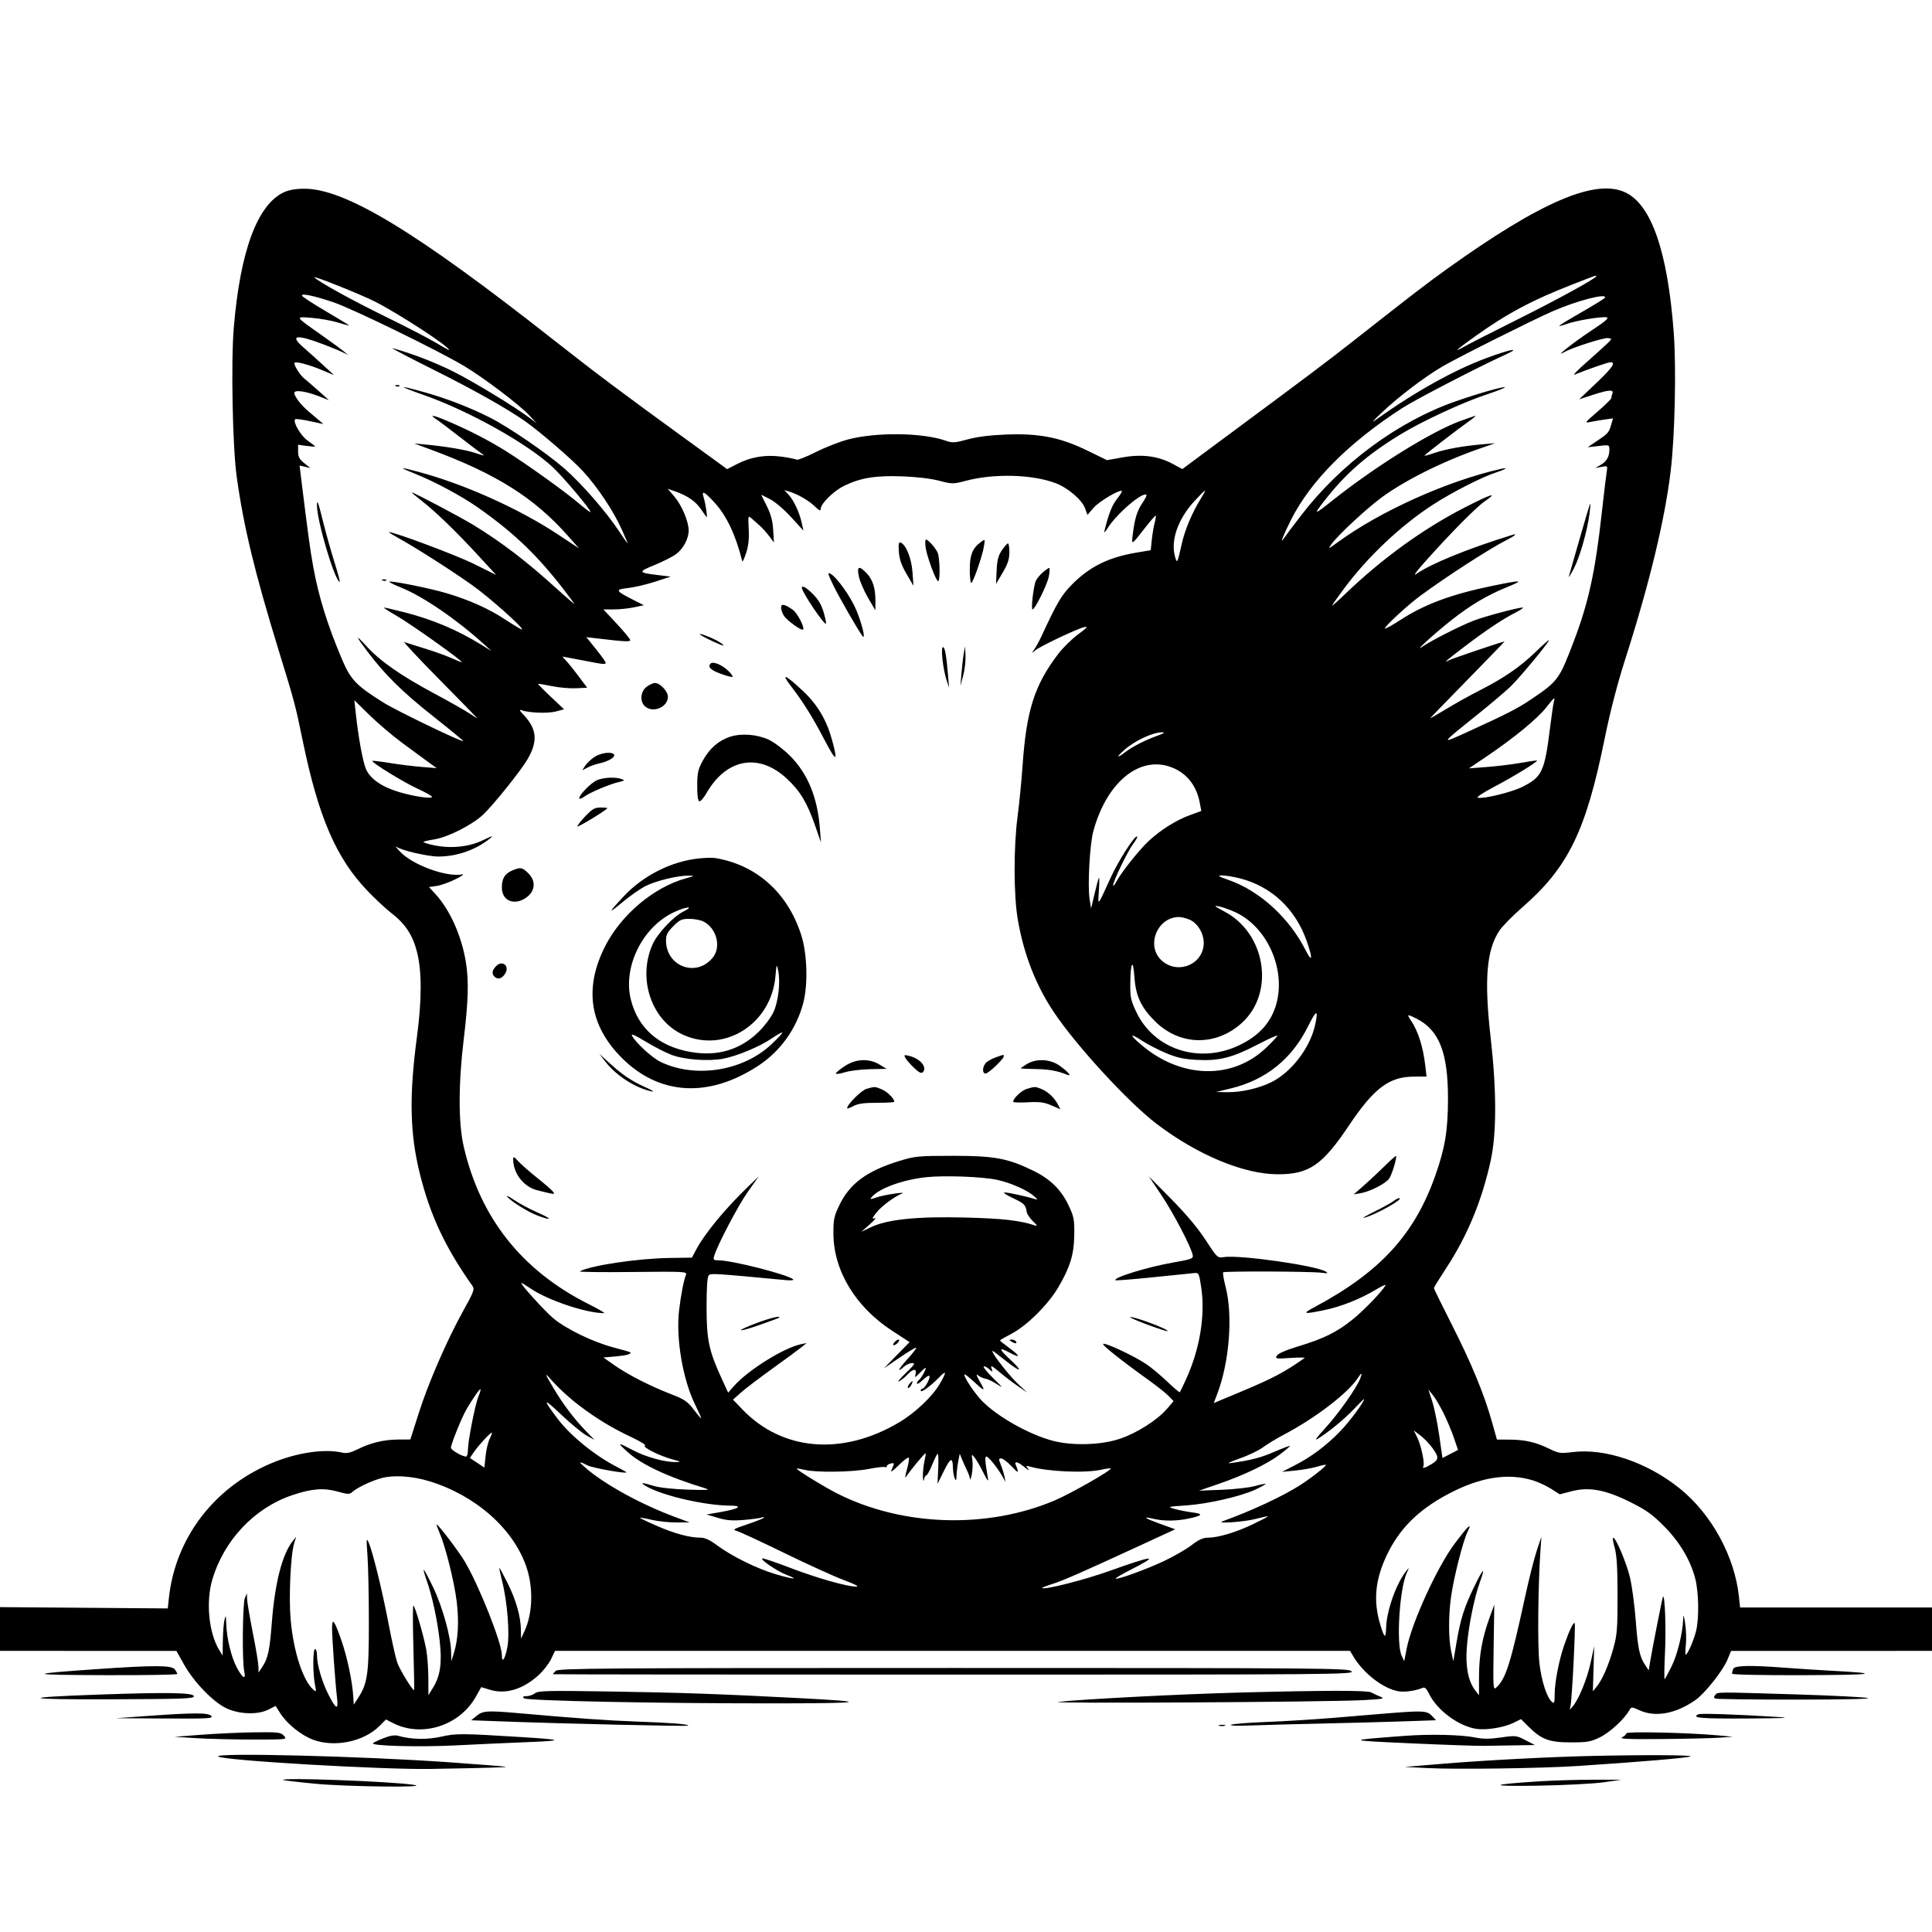 <svg xmlns="http://www.w3.org/2000/svg" height="3072" width="3072" version="1.1" id="svg"><path fill-rule="evenodd" fill="black" stroke="none" d="M451.500 305.708 C 409.175 325.377,381.897 399.111,371.707 521.393 C 367.165 575.893,369.777 709.967,376.306 757.500 C 387.064 835.813,405.108 910.693,442.454 1032.000 C 468.534 1116.712,469.514 1120.386,481.354 1177.873 C 506.349 1299.225,534.358 1364.180,584.178 1416.326 C 596.387 1429.105,613.468 1445.032,622.135 1451.719 C 644.501 1468.974,656.120 1486.599,663.088 1513.842 C 670.857 1544.219,670.818 1589.691,662.974 1648.500 C 650.411 1742.684,651.646 1801.963,667.507 1866.000 C 683.905 1932.211,707.849 1983.356,751.073 2044.500 C 754.927 2049.953,753.604 2053.581,736.559 2084.299 C 710.472 2131.311,681.106 2198.921,665.598 2247.675 L 652.500 2288.850 633.000 2288.961 C 610.328 2289.089,589.601 2294.084,568.500 2304.504 C 557.455 2309.958,551.127 2311.357,544.500 2309.811 C 515.436 2303.027,469.927 2310.036,429.302 2327.553 C 339.030 2366.478,278.708 2446.566,268.535 2541.000 L 266.757 2557.500 133.379 2556.463 L 0.000 2555.427 0.000 2590.213 L 0.000 2625.000 140.250 2625.007 L 280.500 2625.014 292.500 2646.482 C 308.282 2674.714,339.124 2706.543,360.213 2716.360 C 380.986 2726.030,410.125 2726.858,426.992 2718.259 L 438.252 2712.518 445.348 2723.760 C 456.066 2740.737,478.609 2759.046,497.559 2766.162 C 531.809 2779.026,578.336 2769.464,603.387 2744.413 L 613.756 2734.044 624.302 2739.518 C 670.082 2763.275,730.348 2744.414,756.453 2698.160 L 765.206 2682.649 779.353 2686.935 C 803.833 2694.351,830.769 2686.373,855.499 2664.381 C 863.198 2657.534,872.431 2645.873,876.016 2638.466 L 882.535 2625.000 1514.621 2625.000 L 2146.706 2625.000 2151.789 2633.604 C 2167.663 2660.477,2199.146 2684.908,2223.457 2689.219 C 2233.488 2690.998,2250.554 2688.588,2262.151 2683.756 C 2265.467 2682.374,2268.273 2684.903,2271.927 2692.565 C 2284.532 2718.998,2318.997 2744.702,2347.653 2749.040 C 2363.345 2751.416,2391.727 2746.752,2406.722 2739.332 L 2418.504 2733.504 2430.127 2745.127 C 2450.817 2765.817,2463.253 2770.500,2497.500 2770.500 C 2524.187 2770.500,2529.364 2769.585,2544.374 2762.214 C 2559.852 2754.612,2582.782 2733.465,2590.776 2719.418 C 2594.002 2713.749,2594.251 2713.751,2607.097 2719.544 C 2632.225 2730.875,2664.005 2725.133,2695.287 2703.610 C 2710.455 2693.174,2739.459 2656.728,2746.800 2638.881 L 2752.500 2625.022 2912.250 2625.011 L 3072.000 2625.000 3072.000 2590.500 L 3072.000 2556.000 2919.420 2556.000 L 2766.839 2556.000 2765.190 2540.020 C 2758.462 2474.833,2721.420 2407.135,2670.000 2366.053 C 2618.775 2325.126,2552.178 2302.587,2501.013 2308.862 C 2480.927 2311.325,2478.405 2310.964,2463.000 2303.414 C 2442.003 2293.124,2424.572 2289.166,2399.851 2289.073 L 2380.202 2289.000 2372.194 2260.508 C 2359.844 2216.568,2339.672 2167.735,2308.484 2106.276 C 2292.818 2075.404,2280.000 2049.259,2280.000 2048.176 C 2280.000 2047.093,2288.821 2032.745,2299.602 2016.290 C 2333.499 1964.555,2356.694 1908.294,2370.530 1844.247 C 2379.810 1801.290,2379.706 1732.979,2370.234 1650.000 C 2359.700 1557.711,2363.615 1510.344,2384.327 1479.505 C 2388.942 1472.633,2405.206 1456.125,2420.470 1442.821 C 2493.594 1379.081,2521.618 1321.729,2551.457 1174.749 C 2560.318 1131.106,2571.624 1087.515,2584.593 1047.000 C 2622.810 927.609,2647.269 826.120,2656.541 748.461 C 2663.201 692.685,2665.546 583.948,2661.294 528.000 C 2651.576 400.102,2626.074 326.126,2584.817 306.154 C 2537.484 283.240,2449.881 320.743,2300.582 427.835 C 2268.025 451.188,2248.481 466.214,2151.000 542.838 C 2112.004 573.490,2074.834 601.453,1963.500 683.897 C 1927.200 710.777,1893.563 735.720,1888.751 739.326 L 1880.002 745.882 1864.751 737.643 C 1841.613 725.143,1816.018 721.783,1785.303 727.214 L 1760.106 731.670 1729.380 716.662 C 1686.327 695.634,1652.697 688.913,1600.500 690.904 C 1574.350 691.902,1553.933 694.458,1538.534 698.663 C 1517.871 704.305,1514.380 704.515,1503.727 700.757 C 1467.141 687.848,1393.619 686.899,1348.500 698.754 C 1335.300 702.222,1312.150 711.286,1297.056 718.896 C 1281.962 726.506,1268.280 731.909,1266.652 730.903 C 1265.024 729.897,1254.659 727.794,1243.619 726.231 C 1217.968 722.598,1194.461 726.313,1172.815 737.421 L 1156.129 745.983 1147.315 739.490 C 1142.467 735.919,1115.550 716.347,1087.500 695.997 C 989.835 625.142,946.066 592.282,877.500 538.343 C 660.591 367.704,548.401 299.852,483.516 300.066 C 470.430 300.109,459.345 302.063,451.500 305.708 M596.045 479.446 C 634.571 499.044,714.000 550.853,714.000 556.385 C 714.000 557.068,704.964 552.138,693.919 545.428 C 682.874 538.718,646.762 519.994,613.669 503.819 C 560.130 477.650,507.403 448.553,499.787 440.974 C 495.813 437.019,574.337 468.403,596.045 479.446 M2538.000 439.325 C 2538.000 442.569,2476.666 476.220,2412.387 508.243 C 2373.827 527.453,2336.028 546.729,2328.389 551.079 C 2309.276 561.962,2315.554 556.153,2347.500 533.396 C 2397.133 498.040,2438.115 476.342,2502.000 451.599 C 2540.600 436.649,2538.000 437.536,2538.000 439.325 M529.500 480.376 C 558.993 490.149,697.196 557.513,738.000 582.005 C 769.855 601.125,825.600 643.325,841.500 660.356 L 853.500 673.209 843.000 665.156 C 821.044 648.315,755.081 608.099,721.932 591.344 C 692.663 576.550,655.068 562.050,624.000 553.572 C 619.875 552.446,648.900 567.699,688.500 587.467 C 752.654 619.492,805.893 649.410,834.704 669.626 C 858.819 686.548,910.532 731.212,927.147 749.469 C 950.613 775.254,974.711 811.352,988.083 840.750 C 993.900 853.538,998.317 864.000,997.899 864.000 C 997.482 864.000,991.447 855.403,984.488 844.895 C 963.753 813.585,924.928 769.032,897.349 744.902 C 869.342 720.396,807.637 678.268,778.065 663.462 C 746.455 647.635,710.202 633.600,676.441 624.121 C 631.348 611.459,630.852 612.978,675.000 628.532 C 745.851 653.493,838.364 705.250,878.219 742.223 C 895.451 758.209,939.000 809.811,939.000 814.243 C 939.000 815.294,930.492 808.936,920.093 800.114 C 897.577 781.013,837.747 738.150,804.637 717.399 C 777.532 700.412,746.952 684.627,712.820 670.004 C 688.461 659.569,681.066 658.422,694.379 667.145 C 698.540 669.871,714.475 681.867,729.789 693.801 C 745.103 705.736,760.978 717.811,765.066 720.636 C 771.840 725.317,771.034 725.290,756.000 720.339 C 740.120 715.110,709.714 709.976,675.000 706.664 L 658.500 705.089 685.500 715.078 C 788.800 753.293,849.098 791.202,902.632 851.585 L 920.708 871.974 887.104 849.751 C 825.100 808.747,737.832 769.599,665.217 750.215 C 633.862 741.845,633.194 742.514,661.500 753.940 C 691.883 766.204,733.824 788.739,759.000 806.327 C 822.673 850.808,862.825 890.792,913.261 959.941 C 915.042 962.383,902.325 951.541,885.000 935.847 C 836.137 891.585,797.842 862.329,752.365 834.518 C 732.503 822.372,658.004 783.000,654.884 783.000 C 654.001 783.000,661.203 789.144,670.889 796.653 C 692.772 813.617,725.057 844.883,761.218 884.131 L 788.937 914.216 753.718 896.724 C 725.938 882.927,626.961 845.872,618.323 846.034 C 617.320 846.053,624.600 850.584,634.500 856.104 C 663.508 872.276,719.148 907.860,751.500 930.932 C 778.580 950.244,832.609 998.391,830.060 1000.940 C 829.494 1001.506,817.859 994.618,804.205 985.635 C 777.185 967.858,747.087 954.301,709.989 943.197 C 684.214 935.483,621.165 922.835,619.046 924.954 C 618.329 925.671,626.590 929.801,637.404 934.130 C 672.233 948.073,725.932 984.723,769.500 1024.286 L 781.500 1035.184 765.000 1024.997 C 727.072 1001.583,687.604 984.932,643.257 973.635 C 626.891 969.466,612.183 966.042,610.573 966.027 C 608.963 966.012,617.738 971.770,630.073 978.823 C 653.448 992.188,738.734 1053.000,734.103 1053.000 C 733.357 1053.000,725.491 1049.801,716.623 1045.891 C 707.755 1041.981,688.674 1035.183,674.221 1030.786 C 659.768 1026.388,645.702 1021.930,642.963 1020.879 C 640.225 1019.828,665.191 1046.538,698.444 1080.234 C 731.696 1113.930,758.925 1141.792,758.952 1142.148 C 758.978 1142.505,753.263 1138.957,746.250 1134.263 C 739.238 1129.570,713.925 1115.235,690.000 1102.409 C 636.940 1073.963,604.467 1051.283,582.748 1027.500 C 564.115 1007.097,564.764 1010.165,584.654 1036.500 C 612.230 1073.013,640.071 1100.446,688.170 1138.500 C 715.283 1159.950,737.084 1177.889,736.618 1178.365 C 734.667 1180.355,631.321 1130.575,610.625 1117.675 C 566.324 1090.064,557.699 1081.098,543.688 1048.095 C 520.769 994.109,506.601 948.535,498.113 901.500 C 492.997 873.145,489.738 849.236,478.127 754.840 L 476.324 740.180 484.912 742.203 L 493.500 744.227 483.750 736.396 C 476.039 730.203,474.000 726.329,474.000 717.875 L 474.000 707.184 487.500 709.035 C 494.925 710.053,501.000 710.420,501.000 709.851 C 501.000 709.282,495.701 705.144,489.225 700.656 C 478.261 693.058,465.255 670.745,469.383 666.617 C 470.282 665.718,480.745 667.071,492.633 669.624 L 514.249 674.265 506.765 667.882 C 502.649 664.372,495.280 658.125,490.389 654.000 C 478.608 644.062,468.000 630.243,468.000 624.832 C 468.000 619.352,486.416 621.953,508.241 630.516 L 522.982 636.300 507.133 622.050 C 498.417 614.213,488.044 605.251,484.082 602.136 C 477.554 597.000,468.000 582.255,468.000 577.315 C 468.000 573.786,489.975 579.263,510.866 587.998 L 531.231 596.515 512.366 579.230 C 501.990 569.724,488.438 557.543,482.250 552.162 C 460.001 532.812,470.930 531.200,514.114 547.461 C 525.452 551.730,538.952 557.279,544.114 559.792 L 553.500 564.361 546.000 558.179 C 541.875 554.779,526.526 543.561,511.891 533.249 C 467.804 502.186,468.433 503.282,495.940 505.443 C 508.832 506.456,527.394 509.779,537.190 512.828 C 546.985 515.876,555.000 517.958,555.000 517.453 C 555.000 516.948,538.125 506.630,517.500 494.524 C 496.875 482.418,480.000 471.347,480.000 469.922 C 480.000 466.193,498.466 470.093,529.500 480.376 M2551.773 473.559 C 2550.903 474.966,2534.022 485.390,2514.260 496.724 C 2494.498 508.057,2478.719 517.719,2479.197 518.197 C 2479.674 518.674,2485.475 517.155,2492.088 514.822 C 2507.280 509.462,2547.058 502.957,2554.709 504.581 C 2558.971 505.486,2552.580 511.028,2530.500 525.572 C 2502.128 544.262,2469.714 569.920,2487.000 560.007 C 2499.637 552.759,2550.086 536.589,2556.992 537.573 C 2563.451 538.493,2563.442 538.557,2555.897 546.000 C 2551.715 550.125,2536.865 563.548,2522.897 575.830 C 2508.929 588.111,2500.200 597.071,2503.500 595.740 C 2525.808 586.746,2556.884 576.000,2560.586 576.000 C 2569.842 576.000,2564.173 584.349,2538.025 609.227 L 2510.985 634.953 2532.385 627.977 C 2558.031 619.616,2566.401 619.022,2563.821 625.745 C 2562.819 628.355,2562.000 631.667,2562.000 633.105 C 2562.000 634.543,2552.249 644.111,2540.332 654.368 C 2519.562 672.244,2519.096 672.929,2529.082 670.891 C 2534.812 669.721,2545.194 667.964,2552.154 666.987 L 2564.807 665.211 2562.141 674.508 C 2558.351 687.724,2557.314 688.950,2540.031 700.646 L 2524.500 711.157 2541.750 709.165 C 2558.987 707.175,2559.000 707.180,2559.000 715.284 C 2559.000 726.275,2554.453 733.974,2544.675 739.542 L 2536.500 744.196 2546.438 742.318 C 2556.309 740.453,2556.365 740.509,2554.709 750.470 C 2553.792 755.987,2550.309 785.095,2546.969 815.154 C 2536.535 909.055,2526.097 957.189,2502.878 1018.459 C 2479.343 1080.565,2477.539 1083.034,2434.500 1112.039 C 2413.016 1126.517,2397.824 1134.344,2338.882 1161.300 C 2288.143 1184.505,2287.453 1185.882,2352.966 1133.193 C 2371.410 1118.359,2393.079 1099.985,2401.119 1092.361 C 2415.424 1078.799,2463.000 1021.503,2463.000 1017.839 C 2463.000 1016.820,2453.213 1025.474,2441.250 1037.071 C 2417.195 1060.392,2390.558 1078.630,2352.000 1098.179 C 2337.975 1105.290,2314.688 1118.255,2300.250 1126.990 C 2285.813 1135.725,2274.007 1142.563,2274.015 1142.186 C 2274.024 1141.809,2300.805 1114.163,2333.529 1080.750 C 2366.253 1047.338,2392.719 1020.000,2392.343 1020.000 C 2389.266 1020.000,2309.815 1046.853,2304.000 1049.858 C 2293.951 1055.052,2297.883 1051.575,2328.000 1028.637 C 2362.248 1002.552,2389.081 984.609,2409.000 974.472 C 2418.075 969.854,2423.475 966.071,2421.000 966.065 C 2413.289 966.047,2359.735 980.406,2342.712 987.056 C 2321.238 995.445,2275.160 1018.858,2262.000 1028.067 C 2245.481 1039.627,2280.938 1007.202,2308.500 985.543 C 2338.391 962.053,2364.521 946.542,2395.500 933.897 C 2424.306 922.139,2420.944 921.728,2374.163 931.287 C 2308.555 944.693,2265.310 960.674,2226.750 985.762 C 2213.138 994.619,2202.000 1000.700,2202.000 999.277 C 2202.000 995.595,2237.941 962.449,2258.008 947.625 C 2299.664 916.851,2368.668 872.279,2396.250 858.327 C 2408.407 852.178,2413.250 847.881,2405.250 850.342 C 2335.572 871.773,2275.114 896.330,2252.215 912.503 C 2246.183 916.762,2251.599 909.182,2266.500 892.508 C 2307.001 847.189,2346.853 806.857,2360.461 797.415 C 2383.371 781.518,2371.666 785.044,2329.204 806.828 C 2262.660 840.967,2197.614 888.066,2138.330 945.038 C 2127.149 955.783,2118.011 963.883,2118.024 963.038 C 2118.038 962.192,2126.585 950.025,2137.017 936.000 C 2175.035 884.891,2227.753 835.183,2279.073 802.055 C 2308.749 782.899,2356.691 758.424,2378.250 751.423 C 2395.041 745.972,2399.432 742.653,2385.750 745.757 C 2300.800 765.027,2194.994 812.644,2127.177 862.126 C 2111.594 873.496,2111.139 873.636,2117.142 865.205 C 2127.023 851.328,2171.261 810.060,2196.000 791.642 C 2232.513 764.457,2293.583 733.886,2352.000 713.551 L 2377.500 704.674 2356.500 706.519 C 2325.658 709.229,2298.584 714.143,2280.750 720.268 C 2272.088 723.243,2265.000 725.124,2265.000 724.448 C 2265.000 723.143,2317.949 682.349,2338.363 667.925 C 2345.039 663.209,2347.800 660.310,2344.500 661.483 C 2341.200 662.656,2331.750 665.990,2323.500 668.890 C 2278.071 684.864,2187.242 741.195,2118.000 796.339 C 2089.170 819.298,2087.913 819.303,2105.764 796.383 C 2139.518 753.041,2173.397 723.423,2226.000 691.267 C 2261.333 669.668,2325.948 639.695,2364.841 626.863 C 2380.979 621.538,2393.587 616.587,2392.859 615.859 C 2391.065 614.065,2351.059 625.447,2314.753 638.081 C 2223.464 669.849,2132.616 736.752,2069.513 818.683 C 2055.756 836.544,2042.846 853.710,2040.824 856.829 C 2034.360 866.804,2041.488 848.839,2053.039 826.046 C 2084.241 764.478,2144.581 703.904,2229.314 649.091 C 2250.418 635.439,2349.550 584.029,2392.500 564.463 C 2420.136 551.873,2403.338 554.642,2364.000 569.161 C 2312.652 588.113,2250.406 622.727,2190.000 665.919 C 2179.299 673.570,2180.854 671.452,2197.500 655.701 C 2224.149 630.485,2266.233 598.572,2294.212 582.360 C 2319.926 567.461,2436.878 508.891,2469.000 494.826 C 2507.482 477.976,2556.888 465.282,2551.773 473.559 M629.438 614.049 C 631.603 614.916,634.191 614.809,635.188 613.813 C 636.184 612.816,634.413 612.107,631.250 612.237 C 627.755 612.381,627.044 613.092,629.438 614.049 M1493.166 764.346 C 1514.397 769.867,1515.270 769.865,1536.666 764.277 C 1581.145 752.660,1641.166 754.289,1678.123 768.117 C 1698.018 775.560,1720.415 794.691,1725.411 808.508 L 1729.122 818.769 1738.746 807.526 C 1747.413 797.401,1780.681 777.681,1783.812 780.812 C 1784.508 781.508,1780.984 787.228,1775.982 793.523 C 1768.181 803.339,1763.003 816.571,1756.033 844.500 C 1755.209 847.800,1757.467 845.775,1761.049 840.000 C 1775.230 817.141,1817.177 781.177,1822.939 786.939 C 1823.686 787.686,1820.857 793.365,1816.653 799.560 C 1808.133 812.115,1804.265 824.550,1801.273 849.000 C 1798.997 867.602,1798.346 867.932,1820.827 839.115 C 1829.574 827.904,1837.198 819.198,1837.768 819.768 C 1838.338 820.338,1837.542 825.461,1835.999 831.153 C 1834.456 836.844,1832.409 849.010,1831.451 858.190 L 1829.708 874.879 1806.609 878.760 C 1763.074 886.076,1733.072 900.817,1705.398 928.491 C 1687.976 945.913,1681.042 957.572,1656.325 1011.000 C 1652.890 1018.425,1647.745 1027.875,1644.892 1032.000 C 1639.758 1039.422,1639.767 1039.446,1645.761 1034.320 C 1653.213 1027.947,1711.589 1000.190,1723.686 997.268 C 1730.865 995.535,1729.099 997.666,1714.165 1008.758 C 1704.081 1016.248,1689.829 1030.279,1682.492 1039.938 C 1644.806 1089.557,1632.022 1129.728,1625.929 1217.674 C 1624.258 1241.778,1620.734 1277.700,1618.097 1297.500 C 1611.551 1346.644,1611.701 1423.850,1618.418 1462.500 C 1628.037 1517.854,1647.077 1566.652,1675.773 1609.500 C 1711.800 1663.294,1794.151 1752.811,1839.070 1787.007 C 1903.663 1836.180,1977.090 1866.847,2031.000 1867.165 C 2081.270 1867.462,2102.511 1852.984,2145.048 1789.429 C 2184.600 1730.333,2208.788 1712.093,2247.889 1711.877 L 2268.277 1711.765 2266.371 1695.132 C 2262.850 1664.409,2254.917 1639.449,2243.208 1622.250 C 2236.553 1612.474,2237.651 1612.169,2252.409 1619.698 C 2288.534 1638.128,2302.505 1673.846,2302.399 1747.500 C 2302.327 1797.384,2297.703 1825.345,2282.307 1869.000 C 2249.069 1963.249,2194.373 2022.802,2089.828 2078.573 C 2069.836 2089.238,2072.432 2090.018,2105.376 2083.248 C 2132.212 2077.732,2163.157 2065.453,2187.943 2050.483 C 2197.537 2044.689,2204.367 2041.648,2203.121 2043.724 C 2196.497 2054.768,2167.994 2084.279,2150.332 2098.378 C 2125.200 2118.441,2104.702 2128.561,2064.580 2140.711 C 2044.895 2146.673,2032.057 2152.217,2030.182 2155.568 C 2027.388 2160.561,2028.832 2160.800,2052.122 2159.204 C 2065.834 2158.264,2075.766 2158.396,2074.193 2159.498 C 2041.188 2182.607,2024.194 2191.546,1970.912 2213.829 L 1929.976 2230.949 1935.658 2215.994 C 1954.785 2165.656,1960.535 2092.060,1948.892 2046.608 C 1945.808 2034.567,1944.013 2023.987,1944.904 2023.096 C 1947.007 2020.993,2084.978 2021.543,2101.147 2023.718 C 2111.112 2025.059,2112.462 2024.722,2108.131 2021.975 C 2092.884 2012.302,1970.410 1994.877,1945.775 1998.874 C 1935.977 2000.464,1935.446 1999.961,1916.867 1971.497 C 1904.517 1952.577,1885.565 1929.989,1862.332 1906.500 L 1826.725 1870.500 1846.835 1900.500 C 1866.182 1929.360,1894.790 1984.360,1896.619 1996.210 C 1897.395 2001.237,1893.763 2002.565,1866.237 2007.323 C 1825.529 2014.360,1769.497 2031.497,1773.643 2035.643 C 1774.353 2036.353,1801.162 2034.243,1833.217 2030.953 C 1865.273 2027.663,1894.875 2024.640,1899.000 2024.236 C 1906.180 2023.531,1906.652 2024.523,1910.067 2047.500 C 1916.716 2092.240,1907.536 2146.505,1885.151 2194.780 C 1880.631 2204.526,1876.504 2213.057,1875.979 2213.738 C 1875.454 2214.418,1866.582 2206.916,1856.262 2197.066 C 1845.943 2187.215,1830.984 2174.710,1823.020 2169.276 C 1805.019 2156.992,1758.942 2135.186,1754.276 2136.741 C 1750.953 2137.849,1780.288 2161.265,1828.312 2195.839 C 1840.794 2204.826,1854.390 2215.710,1858.524 2220.025 L 1866.041 2227.872 1855.616 2240.052 C 1840.244 2258.010,1807.777 2278.652,1780.500 2287.810 C 1750.728 2297.805,1705.258 2299.133,1674.000 2290.921 C 1636.853 2281.161,1587.116 2253.305,1562.151 2228.277 C 1550.112 2216.208,1531.181 2187.819,1533.575 2185.425 C 1534.183 2184.817,1539.366 2188.636,1545.093 2193.910 C 1565.974 2213.141,1567.696 2213.606,1558.398 2197.500 C 1552.363 2187.048,1551.382 2183.822,1555.161 2186.860 C 1558.144 2189.258,1563.489 2191.664,1567.039 2192.205 C 1570.588 2192.747,1578.805 2196.706,1585.298 2201.003 C 1595.627 2207.838,1594.922 2206.686,1579.667 2191.792 C 1570.077 2182.429,1563.071 2173.929,1564.097 2172.903 C 1565.123 2171.877,1568.900 2173.616,1572.490 2176.768 C 1578.338 2181.904,1578.818 2181.954,1577.103 2177.250 C 1574.422 2169.899,1575.838 2170.504,1591.149 2183.250 C 1598.581 2189.438,1611.151 2198.967,1619.081 2204.426 L 1633.500 2214.351 1619.652 2201.426 C 1600.704 2183.739,1567.575 2139.181,1581.259 2149.787 C 1583.591 2151.595,1592.709 2158.683,1601.519 2165.537 C 1624.263 2183.231,1626.879 2180.974,1606.095 2161.589 C 1587.389 2144.141,1587.395 2141.144,1606.116 2151.178 C 1623.019 2160.238,1622.520 2156.361,1605.141 2143.603 C 1596.813 2137.491,1590.000 2132.008,1590.000 2131.420 C 1590.000 2130.833,1598.438 2125.926,1608.750 2120.517 C 1632.807 2107.899,1666.359 2074.622,1682.402 2047.471 C 1701.553 2015.059,1707.723 1994.928,1708.141 1963.500 C 1708.466 1939.029,1707.613 1934.629,1699.035 1916.524 C 1687.174 1891.487,1670.246 1874.897,1642.857 1861.467 C 1602.680 1841.768,1581.104 1837.778,1515.000 1837.825 C 1460.024 1837.864,1454.908 1838.355,1430.078 1845.970 C 1378.171 1861.889,1350.998 1881.980,1334.435 1916.685 C 1326.099 1934.150,1325.042 1939.324,1325.183 1961.952 C 1325.549 2020.560,1360.388 2078.095,1418.394 2115.885 L 1446.289 2134.058 1425.894 2154.871 L 1405.500 2175.683 1430.537 2158.628 C 1444.307 2149.249,1456.175 2142.175,1456.910 2142.910 C 1457.645 2143.645,1451.306 2151.841,1442.822 2161.123 C 1428.254 2177.063,1425.195 2184.185,1437.828 2172.750 C 1441.018 2169.863,1446.626 2167.441,1450.290 2167.368 C 1455.867 2167.257,1454.229 2169.850,1440.226 2183.290 C 1431.027 2192.120,1426.200 2198.041,1429.500 2196.448 C 1432.800 2194.854,1438.773 2190.052,1442.773 2185.775 C 1451.857 2176.064,1458.003 2175.582,1455.862 2184.750 C 1454.370 2191.139,1454.713 2191.058,1462.264 2183.250 C 1466.652 2178.713,1470.898 2175.000,1471.698 2175.000 C 1473.951 2175.000,1464.428 2192.381,1461.021 2194.487 C 1459.360 2195.514,1458.000 2197.877,1458.000 2199.738 C 1458.000 2201.600,1462.036 2199.256,1466.969 2194.530 C 1471.901 2189.804,1476.726 2186.726,1477.690 2187.690 C 1480.077 2190.077,1470.575 2208.000,1466.923 2208.000 C 1465.315 2208.000,1464.000 2209.442,1464.000 2211.204 C 1464.000 2215.356,1479.496 2204.281,1492.675 2190.711 C 1505.270 2177.742,1505.738 2180.688,1494.231 2200.500 C 1482.595 2220.534,1455.203 2246.483,1429.698 2261.633 C 1339.599 2315.152,1244.087 2307.296,1180.500 2241.135 L 1165.500 2225.528 1177.815 2214.514 C 1184.588 2208.456,1207.538 2190.992,1228.815 2175.705 C 1250.092 2160.417,1270.875 2145.123,1275.000 2141.718 L 1282.500 2135.526 1273.500 2137.405 C 1246.160 2143.113,1189.134 2178.749,1167.001 2203.957 L 1157.807 2214.428 1147.690 2192.464 C 1127.184 2147.947,1123.500 2130.575,1123.500 2078.403 C 1123.500 2046.585,1124.633 2030.173,1126.992 2027.812 C 1130.394 2024.406,1134.467 2024.660,1249.270 2035.452 C 1257.458 2036.222,1262.806 2035.705,1261.270 2034.293 C 1253.016 2026.702,1163.985 2004.000,1142.468 2004.000 C 1134.696 2004.000,1133.835 2003.163,1135.522 1997.250 C 1140.366 1980.274,1174.023 1916.157,1189.459 1894.500 L 1206.564 1870.500 1190.925 1885.500 C 1153.302 1921.585,1120.688 1961.079,1106.631 1987.578 L 1100.198 1999.704 1063.814 2000.257 C 1013.728 2001.017,938.522 2012.292,921.954 2021.524 C 920.003 2022.611,957.646 2023.068,1005.605 2022.541 C 1087.444 2021.641,1092.679 2021.903,1090.800 2026.801 C 1087.050 2036.573,1082.608 2059.449,1079.790 2083.500 C 1074.553 2128.194,1085.673 2193.579,1105.291 2233.450 C 1110.960 2244.973,1115.269 2254.731,1114.866 2255.134 C 1114.462 2255.538,1109.053 2249.207,1102.845 2241.067 C 1093.100 2228.289,1088.223 2224.980,1067.174 2216.862 C 1034.181 2204.139,998.322 2185.839,977.063 2170.877 L 959.478 2158.500 979.228 2156.761 C 996.990 2155.197,1005.239 2152.732,1001.750 2150.033 C 1001.063 2149.501,989.219 2146.114,975.431 2142.507 C 943.503 2134.155,899.917 2113.086,880.120 2096.435 C 865.598 2084.222,825.607 2040.000,829.083 2040.000 C 829.972 2040.000,836.914 2044.194,844.509 2049.320 C 871.974 2067.856,932.876 2088.140,960.575 2087.977 C 962.734 2087.964,951.571 2081.456,935.769 2073.515 C 829.739 2020.231,763.283 1936.269,737.265 1822.718 C 728.699 1785.332,728.770 1723.298,737.460 1651.500 C 744.675 1591.892,745.566 1559.444,740.795 1530.000 C 734.025 1488.216,715.448 1446.672,692.279 1421.504 L 682.156 1410.508 694.486 1408.659 C 701.267 1407.642,714.845 1402.786,724.658 1397.868 C 734.471 1392.950,739.032 1389.582,734.793 1390.384 C 709.838 1395.104,655.575 1375.159,636.000 1354.072 C 630.225 1347.851,627.671 1344.396,630.324 1346.394 C 637.933 1352.125,680.418 1362.005,697.230 1361.953 C 727.089 1361.862,757.364 1351.081,780.112 1332.441 C 785.230 1328.247,781.763 1329.214,768.827 1335.589 C 746.356 1346.661,717.165 1349.765,689.902 1343.979 C 679.974 1341.872,672.532 1339.468,673.364 1338.636 C 674.196 1337.804,681.992 1336.010,690.688 1334.649 C 712.289 1331.270,751.535 1311.279,768.484 1295.023 C 785.689 1278.521,827.890 1225.875,838.703 1207.424 C 855.399 1178.935,853.832 1159.336,833.098 1137.299 C 825.904 1129.653,825.003 1127.664,829.500 1129.356 C 840.820 1133.615,871.505 1134.668,884.198 1131.233 L 896.897 1127.797 875.878 1107.969 C 864.318 1097.063,855.229 1087.803,855.680 1087.390 C 856.131 1086.978,865.850 1088.579,877.277 1090.950 C 888.705 1093.320,906.064 1094.863,915.853 1094.379 L 933.652 1093.500 920.209 1075.500 C 912.816 1065.600,903.842 1054.463,900.267 1050.750 C 896.691 1047.038,894.156 1044.004,894.633 1044.009 C 895.110 1044.014,909.385 1046.714,926.356 1050.009 C 961.133 1056.761,963.000 1056.944,963.000 1053.600 C 963.000 1052.280,956.091 1042.625,947.646 1032.145 L 932.292 1013.091 949.896 1015.165 C 994.389 1020.407,1002.000 1020.782,1002.000 1017.731 C 1002.000 1016.013,992.417 1004.346,980.704 991.804 L 959.407 969.000 976.056 969.000 C 985.213 969.000,999.694 967.501,1008.236 965.669 L 1023.768 962.338 1006.134 953.407 C 978.483 939.402,977.557 937.215,998.356 935.041 C 1008.116 934.021,1027.441 929.510,1041.301 925.018 L 1066.500 916.851 1047.652 914.596 C 1014.166 910.591,1013.716 909.492,1040.993 898.327 C 1054.527 892.787,1070.001 884.898,1075.378 880.796 C 1086.784 872.096,1095.000 856.442,1095.000 843.409 C 1095.000 829.230,1084.088 803.351,1072.304 789.584 L 1061.657 777.145 1074.249 781.588 C 1093.612 788.419,1106.657 797.610,1115.101 810.369 C 1119.334 816.766,1123.208 822.000,1123.710 822.000 C 1125.148 822.000,1121.766 800.368,1118.903 791.250 C 1115.042 778.956,1119.703 781.145,1136.486 799.509 C 1155.461 820.270,1169.965 851.079,1180.264 892.500 C 1180.674 894.150,1183.400 888.310,1186.321 879.523 C 1190.085 868.201,1191.307 857.096,1190.515 841.406 C 1189.403 819.397,1189.432 819.298,1195.448 824.633 C 1198.777 827.585,1204.597 832.743,1208.382 836.096 C 1212.167 839.448,1218.709 846.761,1222.921 852.346 L 1230.579 862.500 1229.423 842.654 C 1228.589 828.330,1225.768 817.766,1219.283 804.683 L 1210.299 786.557 1224.283 793.644 C 1232.167 797.639,1246.831 810.113,1257.899 822.240 L 1277.531 843.749 1274.622 830.625 C 1270.988 814.223,1262.012 795.291,1253.580 786.240 L 1247.133 779.321 1254.317 781.437 C 1267.839 785.421,1285.499 795.523,1295.250 804.850 C 1302.739 812.014,1305.000 812.999,1305.000 809.097 C 1305.000 800.792,1325.390 780.740,1342.195 772.518 C 1368.116 759.836,1391.949 755.909,1434.000 757.390 C 1456.848 758.196,1479.966 760.913,1493.166 764.346 M1909.422 792.750 C 1895.586 815.029,1884.048 842.416,1879.069 864.797 C 1872.151 895.893,1871.620 896.892,1868.322 885.000 C 1861.194 859.301,1872.932 825.515,1898.810 797.250 C 1907.495 787.763,1915.218 780.000,1915.971 780.000 C 1916.724 780.000,1913.777 785.738,1909.422 792.750 M504.000 803.779 C 504.000 828.022,531.191 920.056,539.954 925.471 C 541.222 926.255,537.788 912.807,532.323 895.588 C 526.859 878.368,518.764 849.704,514.335 831.890 C 505.849 797.753,504.000 792.725,504.000 803.779 M2511.991 855.785 C 2503.461 885.878,2495.625 913.200,2494.578 916.500 C 2493.531 919.800,2496.932 914.515,2502.136 904.755 C 2511.713 886.793,2523.567 845.573,2527.444 816.750 C 2528.610 808.088,2529.099 801.016,2528.532 801.035 C 2527.964 801.054,2520.521 825.692,2511.991 855.785 M1471.858 870.750 C 1474.155 885.936,1488.301 924.000,1491.648 924.000 C 1495.284 924.000,1494.426 885.432,1490.625 878.053 C 1486.323 869.699,1475.714 858.000,1472.442 858.000 C 1471.060 858.000,1470.797 863.738,1471.858 870.750 M1558.741 862.549 C 1546.206 872.033,1542.040 882.671,1542.020 905.250 C 1542.009 917.213,1543.036 927.000,1544.301 927.000 C 1547.133 927.000,1561.878 884.673,1564.419 869.250 C 1566.512 856.540,1566.578 856.618,1558.741 862.549 M1429.239 877.356 C 1430.057 889.134,1433.338 898.601,1441.415 912.489 L 1452.472 931.500 1450.907 909.714 C 1449.329 887.737,1440.631 866.035,1432.085 862.756 C 1429.020 861.580,1428.373 864.898,1429.239 877.356 M1593.074 874.942 C 1587.247 883.497,1585.444 890.436,1584.699 907.172 L 1583.749 928.500 1594.337 910.500 C 1602.410 896.776,1604.934 889.115,1604.962 878.250 C 1604.983 870.413,1603.988 864.009,1602.750 864.020 C 1601.513 864.032,1597.158 868.947,1593.074 874.942 M1365.673 916.813 C 1367.294 924.410,1373.856 939.597,1380.257 950.563 L 1391.894 970.500 1391.947 955.480 C 1392.019 935.181,1387.722 921.625,1377.998 911.476 C 1365.752 898.694,1362.142 900.257,1365.673 916.813 M1658.533 909.765 C 1654.151 913.469,1649.037 919.545,1647.168 923.267 C 1643.527 930.520,1639.017 969.000,1641.808 969.000 C 1645.671 969.000,1665.327 929.222,1667.675 916.651 C 1669.078 909.143,1669.387 903.007,1668.363 903.015 C 1667.338 903.023,1662.915 906.061,1658.533 909.765 M1325.003 930.616 C 1334.614 950.365,1363.251 1000.255,1371.144 1011.000 C 1377.167 1019.200,1371.074 992.894,1361.764 970.500 C 1352.778 948.886,1330.603 917.674,1320.324 912.173 C 1315.478 909.580,1316.255 912.641,1325.003 930.616 M608.438 923.049 C 610.603 923.916,613.191 923.809,614.188 922.813 C 615.184 921.816,613.413 921.107,610.250 921.237 C 606.755 921.381,606.044 922.092,608.438 923.049 M1275.000 934.649 C 1275.000 941.264,1310.664 994.336,1313.323 991.677 C 1314.001 990.999,1312.352 982.867,1309.659 973.604 C 1306.271 961.948,1301.106 953.106,1292.882 944.882 C 1282.217 934.217,1275.000 930.087,1275.000 934.649 M1242.000 966.200 C 1242.000 969.506,1244.092 975.403,1246.648 979.305 C 1251.556 986.795,1274.602 1003.398,1276.901 1001.099 C 1279.977 998.023,1267.727 974.514,1260.409 969.449 C 1247.188 960.300,1242.000 959.385,1242.000 966.200 M1113.000 1008.772 C 1116.740 1012.554,1152.369 1029.025,1150.593 1026.150 C 1149.493 1024.370,1143.622 1020.407,1137.546 1017.342 C 1126.179 1011.608,1110.335 1006.076,1113.000 1008.772 M1498.629 1048.675 C 1499.788 1059.497,1502.615 1074.009,1504.911 1080.925 L 1509.085 1093.500 1507.461 1074.000 C 1504.787 1041.901,1502.481 1029.000,1499.421 1029.000 C 1497.637 1029.000,1497.333 1036.565,1498.629 1048.675 M1532.410 1039.500 C 1531.260 1046.100,1529.615 1060.275,1528.753 1071.000 L 1527.187 1090.500 1531.584 1074.000 C 1534.003 1064.925,1535.648 1050.750,1535.241 1042.500 L 1534.500 1027.500 1532.410 1039.500 M1129.945 1055.055 C 1124.808 1060.192,1129.459 1065.115,1144.913 1070.897 C 1154.215 1074.377,1163.046 1076.818,1164.537 1076.321 C 1166.028 1075.824,1162.805 1071.220,1157.374 1066.089 C 1147.617 1056.872,1133.719 1051.281,1129.945 1055.055 M1257.640 1090.911 C 1277.126 1116.274,1291.890 1139.984,1311.558 1177.500 C 1329.958 1212.597,1332.814 1212.201,1322.807 1175.940 C 1314.117 1144.448,1299.498 1119.960,1276.603 1098.543 C 1248.539 1072.290,1241.006 1069.258,1257.640 1090.911 M1027.905 1092.218 C 1018.322 1099.755,1017.092 1115.438,1025.486 1123.035 C 1038.133 1134.481,1062.000 1124.521,1062.000 1107.798 C 1062.000 1099.292,1049.525 1086.000,1041.541 1086.000 C 1038.388 1086.000,1032.252 1088.798,1027.905 1092.218 M2470.822 1115.250 C 2469.951 1118.138,2467.141 1137.375,2464.578 1158.000 C 2456.058 1226.539,2451.911 1235.396,2421.045 1250.977 C 2403.970 1259.597,2360.044 1270.411,2349.980 1268.473 C 2346.807 1267.862,2357.168 1260.901,2375.945 1251.029 C 2409.061 1233.619,2448.528 1209.134,2443.500 1209.119 C 2441.850 1209.115,2429.700 1210.981,2416.500 1213.266 C 2403.300 1215.552,2379.735 1218.392,2364.134 1219.578 L 2335.768 1221.734 2365.634 1201.535 C 2407.565 1173.176,2444.427 1142.815,2458.441 1125.097 C 2471.407 1108.704,2473.233 1107.252,2470.822 1115.250 M639.000 1180.836 C 654.675 1192.473,673.558 1206.356,680.962 1211.687 L 694.424 1221.379 670.462 1219.461 C 657.283 1218.406,634.496 1215.588,619.823 1213.198 C 605.151 1210.808,592.676 1209.324,592.102 1209.898 C 589.950 1212.050,642.083 1244.098,664.010 1254.103 C 676.541 1259.821,686.841 1265.639,686.897 1267.032 C 687.040 1270.544,659.412 1266.645,635.980 1259.845 C 607.942 1251.709,588.855 1238.732,582.070 1223.193 C 576.819 1211.166,569.841 1172.856,565.446 1131.927 L 563.452 1113.353 586.976 1136.515 C 599.914 1149.254,623.325 1169.198,639.000 1180.836 M1840.465 1169.793 C 1821.209 1176.652,1801.011 1186.954,1789.217 1195.933 C 1775.507 1206.370,1774.294 1204.513,1787.241 1192.909 C 1804.071 1177.824,1832.680 1164.415,1848.000 1164.431 C 1853.197 1164.436,1850.883 1166.083,1840.465 1169.793 M1161.000 1171.430 C 1142.710 1177.353,1128.049 1190.165,1117.513 1209.433 C 1109.941 1223.281,1108.712 1228.775,1108.614 1249.215 C 1108.542 1264.247,1109.741 1273.357,1111.889 1274.095 C 1113.753 1274.735,1118.991 1268.788,1123.530 1260.880 C 1154.978 1206.079,1206.460 1196.745,1250.808 1237.803 C 1272.167 1257.579,1283.259 1275.919,1295.995 1312.523 L 1305.381 1339.500 1303.586 1316.480 C 1299.761 1267.419,1283.965 1229.399,1255.754 1201.353 C 1245.714 1191.372,1230.768 1180.078,1222.541 1176.254 C 1203.930 1167.605,1178.875 1165.641,1161.000 1171.430 M945.001 1203.750 C 939.564 1207.463,933.003 1213.720,930.422 1217.655 L 925.730 1224.811 934.615 1220.267 C 939.502 1217.768,948.225 1214.753,954.000 1213.567 C 967.007 1210.896,978.786 1203.699,976.419 1199.868 C 973.193 1194.649,955.047 1196.891,945.001 1203.750 M1867.851 1222.206 C 1888.962 1232.036,1902.940 1251.005,1907.650 1276.213 L 1910.134 1289.512 1892.117 1296.081 C 1870.055 1304.126,1845.264 1319.706,1826.293 1337.451 C 1810.862 1351.886,1782.244 1387.971,1774.706 1402.500 C 1772.138 1407.450,1770.029 1409.674,1770.018 1407.442 C 1769.989 1401.059,1793.292 1352.994,1801.866 1341.754 C 1806.123 1336.173,1808.928 1330.928,1808.100 1330.100 C 1805.033 1327.033,1778.575 1368.179,1766.113 1395.392 C 1744.414 1442.777,1745.682 1441.363,1747.288 1416.395 C 1748.071 1404.237,1748.128 1394.872,1747.416 1395.584 C 1746.705 1396.295,1743.603 1407.593,1740.523 1420.689 L 1734.924 1444.500 1732.575 1429.941 C 1729.149 1408.709,1732.761 1342.390,1738.481 1321.500 C 1760.680 1240.415,1815.914 1198.023,1867.851 1222.206 M949.223 1240.561 C 939.689 1244.744,921.000 1263.781,921.000 1269.309 C 921.000 1271.014,924.714 1269.764,929.253 1266.532 C 938.869 1259.685,970.296 1246.519,984.599 1243.347 C 993.221 1241.435,993.725 1240.845,988.500 1238.786 C 979.268 1235.148,959.525 1236.040,949.223 1240.561 M930.986 1297.553 C 923.844 1305.007,918.000 1312.404,918.000 1313.992 C 918.000 1316.244,960.064 1290.936,965.716 1285.284 C 966.422 1284.578,961.819 1284.000,955.486 1284.000 C 945.749 1284.000,941.967 1286.092,930.986 1297.553 M1111.500 1364.946 C 1067.446 1369.537,1022.780 1392.068,991.498 1425.478 C 966.759 1451.900,966.325 1454.128,989.728 1434.559 C 1001.954 1424.337,1018.852 1412.599,1027.281 1408.476 C 1044.179 1400.208,1078.653 1391.984,1095.000 1392.320 C 1105.052 1392.527,1104.866 1392.710,1090.642 1396.613 C 1039.762 1410.571,987.637 1454.421,962.159 1504.700 C 928.514 1571.095,937.290 1630.408,988.357 1681.763 C 1048.109 1741.853,1126.896 1746.430,1206.000 1694.409 C 1240.782 1671.535,1266.297 1635.942,1277.114 1595.204 C 1285.006 1565.483,1283.571 1516.480,1273.930 1486.500 C 1252.329 1419.327,1202.711 1375.045,1137.000 1364.297 C 1132.875 1363.622,1121.400 1363.914,1111.500 1364.946 M813.986 1384.373 C 802.534 1389.355,798.000 1396.992,798.000 1411.303 C 798.000 1431.220,815.624 1439.878,834.031 1429.004 C 850.705 1419.155,853.363 1401.902,840.231 1388.769 C 830.403 1378.941,827.566 1378.466,813.986 1384.373 M1971.853 1396.721 C 2021.975 1409.709,2059.691 1445.146,2077.699 1496.172 C 2087.710 1524.538,2086.716 1532.036,2075.800 1510.500 C 2049.928 1459.461,2003.087 1416.681,1954.179 1399.423 C 1936.549 1393.202,1934.984 1392.117,1943.567 1392.063 C 1949.104 1392.028,1961.832 1394.124,1971.853 1396.721 M1964.117 1450.397 C 2014.299 1473.371,2044.468 1539.913,2029.756 1595.174 C 2021.733 1625.310,2002.098 1647.186,1969.293 1662.537 C 1906.552 1691.898,1835.361 1668.715,1807.086 1609.715 C 1798.124 1591.014,1797.023 1585.986,1797.211 1564.585 C 1797.511 1530.315,1801.643 1522.716,1803.696 1552.659 C 1805.790 1583.212,1814.012 1601.244,1835.889 1623.262 C 1875.502 1663.130,1933.655 1664.251,1975.210 1625.947 C 2027.520 1577.730,2012.466 1483.835,1946.902 1449.389 C 1931.006 1441.037,1929.363 1439.546,1937.812 1441.135 C 1943.484 1442.202,1955.321 1446.370,1964.117 1450.397 M1087.011 1449.187 C 1070.746 1457.238,1045.293 1484.315,1037.563 1501.788 C 1013.324 1556.584,1035.944 1622.795,1086.682 1645.565 C 1152.343 1675.031,1226.319 1627.973,1232.979 1552.500 C 1234.751 1532.424,1234.941 1532.007,1237.300 1543.017 C 1241.203 1561.230,1237.646 1592.761,1229.800 1609.500 C 1225.933 1617.750,1215.704 1631.448,1207.069 1639.939 C 1177.152 1669.358,1141.066 1680.195,1098.034 1672.682 C 1047.580 1663.874,1014.925 1635.366,1003.211 1589.900 C 989.869 1538.120,1021.439 1473.814,1071.684 1450.422 C 1091.206 1441.333,1105.146 1440.210,1087.011 1449.187 M1891.139 1462.156 C 1903.967 1467.516,1914.000 1483.756,1914.000 1499.160 C 1914.000 1532.649,1874.289 1550.161,1848.176 1528.188 C 1821.418 1505.672,1838.952 1458.724,1874.346 1458.117 C 1878.112 1458.053,1885.669 1459.870,1891.139 1462.156 M1118.912 1465.455 C 1139.332 1476.014,1146.990 1505.305,1133.735 1522.155 C 1107.981 1554.896,1059.000 1537.258,1059.000 1495.243 C 1059.000 1486.525,1061.373 1481.922,1070.647 1472.647 C 1080.849 1462.445,1084.031 1461.000,1096.296 1461.000 C 1103.997 1461.000,1114.174 1463.005,1118.912 1465.455 M788.932 1536.068 C 781.981 1543.019,781.374 1548.916,787.120 1553.684 C 792.213 1557.912,798.476 1555.731,803.266 1548.061 C 810.785 1536.021,798.912 1526.088,788.932 1536.068 M2091.218 1629.291 C 2083.467 1665.431,2054.038 1704.265,2022.160 1720.419 C 2002.425 1730.420,1973.880 1736.976,1951.500 1736.647 L 1933.500 1736.383 1956.692 1730.772 C 2012.750 1717.208,2054.005 1684.122,2079.854 1632.000 C 2093.200 1605.088,2096.581 1604.282,2091.218 1629.291 M1067.616 1677.234 C 1088.105 1684.991,1126.099 1687.867,1149.685 1683.448 C 1171.967 1679.273,1208.342 1664.053,1227.445 1650.913 C 1235.744 1645.204,1243.125 1641.125,1243.847 1641.847 C 1244.570 1642.570,1236.623 1651.148,1226.188 1660.910 C 1180.986 1703.194,1105.430 1715.039,1050.365 1688.473 C 1036.858 1681.957,1011.075 1658.352,1004.937 1646.883 C 1002.842 1642.968,1009.562 1645.838,1026.306 1656.007 C 1039.740 1664.167,1058.329 1673.719,1067.616 1677.234 M1853.947 1674.441 C 1871.740 1681.873,1882.199 1684.164,1903.500 1685.298 C 1938.465 1687.159,1959.786 1681.725,2000.084 1660.679 C 2017.088 1651.799,2031.000 1645.558,2031.000 1646.810 C 2031.000 1648.062,2022.942 1656.773,2013.093 1666.167 C 1960.478 1716.353,1880.779 1715.464,1817.927 1663.991 C 1795.811 1645.879,1794.590 1640.782,1815.697 1654.683 C 1824.331 1660.369,1841.543 1669.260,1853.947 1674.441 M962.613 1688.109 C 979.548 1710.197,1010.722 1730.179,1036.500 1735.471 C 1041.450 1736.487,1036.233 1733.188,1024.907 1728.139 C 1003.423 1718.563,988.589 1708.351,966.223 1687.737 L 952.946 1675.500 962.613 1688.109 M1439.597 1682.153 C 1441.198 1685.094,1447.346 1692.155,1453.260 1697.844 C 1461.064 1705.352,1464.914 1707.286,1467.304 1704.896 C 1475.076 1697.124,1463.008 1682.923,1445.093 1678.760 C 1437.690 1677.040,1437.033 1677.445,1439.597 1682.153 M1582.540 1681.522 C 1575.962 1683.865,1568.874 1688.114,1566.790 1690.964 C 1561.758 1697.846,1561.962 1707.000,1567.147 1707.000 C 1571.671 1707.000,1596.000 1683.936,1596.000 1679.647 C 1596.000 1676.474,1597.176 1676.311,1582.540 1681.522 M1343.014 1695.283 C 1335.306 1700.388,1329.000 1705.656,1329.000 1706.989 C 1329.000 1708.322,1335.413 1707.434,1343.250 1705.015 C 1351.088 1702.596,1369.245 1700.366,1383.599 1700.059 L 1409.699 1699.500 1398.599 1692.765 C 1381.731 1682.531,1360.838 1683.477,1343.014 1695.283 M1632.750 1691.967 C 1627.388 1695.237,1623.005 1698.269,1623.012 1698.706 C 1623.018 1699.143,1633.481 1699.658,1646.262 1699.851 C 1667.613 1700.174,1681.237 1702.582,1696.242 1708.684 C 1705.145 1712.305,1699.405 1705.056,1685.250 1694.802 C 1670.130 1683.849,1648.023 1682.655,1632.750 1691.967 M1377.916 1731.313 C 1369.558 1733.731,1347.000 1756.221,1347.000 1762.136 C 1347.000 1763.246,1351.388 1761.762,1356.750 1758.838 C 1364.084 1754.840,1373.376 1753.520,1394.250 1753.511 C 1409.513 1753.505,1422.000 1752.788,1422.000 1751.918 C 1422.000 1746.929,1410.819 1735.782,1402.204 1732.183 C 1390.968 1727.488,1391.122 1727.494,1377.916 1731.313 M1632.939 1731.307 C 1624.414 1733.774,1611.000 1746.370,1611.000 1751.908 C 1611.000 1753.063,1621.463 1753.428,1634.250 1752.720 C 1653.092 1751.677,1660.207 1752.606,1671.778 1757.622 L 1686.056 1763.811 1681.813 1755.655 C 1676.245 1744.953,1665.546 1735.175,1655.055 1731.200 C 1645.480 1727.572,1645.855 1727.570,1632.939 1731.307 M2201.815 1854.000 C 2192.639 1863.075,2177.789 1876.954,2168.815 1884.843 L 2152.500 1899.186 2163.000 1897.368 C 2178.765 1894.638,2203.794 1881.787,2209.092 1873.702 C 2213.734 1866.617,2221.816 1839.355,2219.635 1838.135 C 2219.011 1837.786,2210.992 1844.925,2201.815 1854.000 M816.017 1843.581 C 816.080 1865.841,832.728 1887.197,854.211 1892.573 C 883.162 1899.819,883.428 1899.837,878.774 1894.222 C 876.423 1891.386,865.050 1881.542,853.500 1872.345 C 841.950 1863.149,828.788 1851.583,824.250 1846.644 C 817.079 1838.837,816.002 1838.437,816.017 1843.581 M1585.640 1876.055 C 1606.950 1880.691,1633.410 1892.370,1644.000 1901.814 C 1650.330 1907.458,1650.564 1908.197,1645.500 1906.549 C 1633.777 1902.733,1603.407 1896.088,1597.500 1896.047 C 1594.200 1896.024,1599.962 1900.008,1610.305 1904.901 C 1628.806 1913.653,1630.828 1915.689,1632.607 1927.349 C 1633.098 1930.566,1637.550 1937.102,1642.500 1941.875 C 1649.359 1948.488,1650.073 1950.068,1645.500 1948.519 C 1622.108 1940.596,1594.404 1937.455,1534.500 1935.934 C 1458.027 1933.992,1410.522 1938.909,1384.500 1951.459 L 1369.500 1958.694 1383.000 1946.828 C 1390.425 1940.302,1393.888 1935.886,1390.697 1937.014 C 1385.970 1938.686,1386.527 1936.999,1393.697 1927.925 C 1401.586 1917.939,1421.982 1902.741,1434.000 1897.893 C 1443.058 1894.238,1405.259 1899.881,1393.947 1903.871 C 1383.765 1907.464,1382.736 1907.433,1385.891 1903.631 C 1397.557 1889.575,1435.337 1875.757,1472.944 1871.793 C 1502.074 1868.722,1562.424 1871.004,1585.640 1876.055 M806.529 1902.808 C 812.713 1910.451,839.922 1927.344,855.100 1932.964 C 878.627 1941.675,878.501 1938.364,854.915 1928.065 C 842.494 1922.641,825.619 1913.619,817.415 1908.016 C 809.212 1902.413,804.313 1900.070,806.529 1902.808 M2215.500 1909.951 C 2212.200 1912.569,2198.700 1920.016,2185.500 1926.500 C 2172.300 1932.984,2164.875 1937.430,2169.000 1936.381 C 2187.247 1931.738,2234.666 1905.065,2224.500 1905.162 C 2222.850 1905.178,2218.800 1907.333,2215.500 1909.951 M1204.640 2103.156 C 1168.751 2116.489,1169.860 2119.925,1206.000 2107.372 C 1223.325 2101.354,1238.063 2095.883,1238.750 2095.215 C 1242.637 2091.437,1225.357 2095.460,1204.640 2103.156 M1823.873 2106.045 C 1841.128 2112.485,1855.787 2117.213,1856.447 2116.553 C 1858.960 2114.040,1805.655 2093.873,1797.280 2094.168 C 1794.651 2094.261,1806.618 2099.606,1823.873 2106.045 M1422.000 2134.500 C 1419.917 2137.010,1419.592 2139.000,1421.265 2139.000 C 1422.915 2139.000,1425.946 2136.975,1428.000 2134.500 C 1430.083 2131.990,1430.408 2130.000,1428.735 2130.000 C 1427.085 2130.000,1424.054 2132.025,1422.000 2134.500 M1608.000 2133.000 C 1613.875 2136.797,1617.847 2136.797,1615.500 2133.000 C 1614.480 2131.350,1611.363 2130.021,1608.573 2130.046 C 1604.201 2130.086,1604.122 2130.494,1608.000 2133.000 M920.623 2234.586 C 949.061 2256.076,973.345 2270.768,1005.107 2285.698 C 1018.640 2292.058,1027.864 2297.893,1025.606 2298.664 C 1020.119 2300.536,1048.954 2315.032,1068.794 2320.375 C 1083.302 2324.282,1083.699 2324.617,1074.000 2324.758 C 1057.058 2325.005,1027.361 2316.797,1007.219 2306.299 C 981.203 2292.740,980.537 2292.874,997.360 2308.285 C 1019.610 2328.668,1061.640 2348.367,1122.000 2366.702 C 1130.246 2369.207,1124.128 2369.618,1093.500 2368.617 C 1070.390 2367.861,1048.388 2365.451,1039.500 2362.703 C 1019.597 2356.549,1016.205 2356.984,1029.000 2364.050 C 1055.757 2378.827,1121.647 2393.814,1161.000 2394.074 C 1182.693 2394.217,1174.965 2399.181,1144.900 2404.416 L 1123.500 2408.142 1141.334 2413.454 C 1155.100 2417.554,1164.490 2418.321,1182.504 2416.819 C 1195.339 2415.749,1208.239 2414.011,1211.170 2412.958 C 1214.102 2411.906,1215.564 2412.082,1214.421 2413.351 C 1213.277 2414.620,1201.284 2419.369,1187.769 2423.903 C 1166.623 2430.998,1164.298 2432.424,1171.093 2434.130 C 1175.437 2435.220,1209.705 2451.101,1247.245 2469.422 C 1284.785 2487.743,1327.650 2507.225,1342.500 2512.716 C 1359.359 2518.951,1366.546 2522.757,1361.635 2522.850 C 1347.958 2523.111,1298.948 2509.220,1257.490 2493.332 C 1235.485 2484.900,1215.335 2478.000,1212.712 2478.000 C 1205.908 2478.000,1235.033 2498.104,1250.317 2503.958 C 1271.173 2511.945,1262.908 2511.648,1234.398 2503.386 C 1204.435 2494.703,1163.671 2474.661,1139.896 2456.922 C 1128.894 2448.714,1120.860 2445.000,1114.106 2445.000 C 1096.625 2445.000,1073.101 2438.678,1044.629 2426.329 C 1029.301 2419.681,1017.162 2413.838,1017.654 2413.346 C 1018.147 2412.853,1026.638 2414.353,1036.525 2416.678 C 1046.411 2419.004,1063.950 2420.862,1075.500 2420.807 L 1096.500 2420.708 1073.082 2412.005 C 1020.316 2392.395,964.145 2361.807,933.466 2335.975 C 919.198 2323.960,919.278 2322.404,933.779 2329.903 C 941.931 2334.118,996.000 2343.830,996.000 2341.079 C 996.000 2340.541,989.367 2336.740,981.260 2332.632 C 946.915 2315.228,907.260 2283.150,887.066 2256.438 C 862.261 2223.625,863.282 2221.769,891.435 2248.500 C 907.075 2263.350,925.600 2278.665,932.600 2282.534 L 945.329 2289.569 931.489 2275.329 C 913.434 2256.751,894.903 2232.250,880.567 2208.000 C 864.370 2180.603,864.381 2180.541,881.952 2199.899 C 890.638 2209.468,908.040 2225.077,920.623 2234.586 M2162.730 2192.210 C 2157.142 2206.908,2127.847 2248.350,2106.937 2271.139 C 2093.297 2286.003,2089.493 2291.518,2095.500 2287.720 C 2114.015 2276.013,2137.998 2256.216,2153.250 2240.052 C 2161.913 2230.871,2169.000 2223.927,2169.000 2224.621 C 2169.000 2229.285,2145.789 2260.590,2131.126 2275.702 C 2108.842 2298.669,2085.216 2316.402,2059.026 2329.819 L 2038.500 2340.335 2059.500 2338.267 C 2071.050 2337.129,2086.512 2334.403,2093.860 2332.209 C 2101.208 2330.015,2107.655 2328.655,2108.186 2329.186 C 2109.712 2330.712,2085.117 2350.110,2067.000 2361.668 C 2039.155 2379.433,1988.425 2403.046,1944.000 2418.918 C 1932.181 2423.141,1978.001 2420.002,1995.750 2415.373 C 2006.888 2412.468,2016.000 2410.583,2016.000 2411.184 C 2016.000 2411.785,2004.863 2417.579,1991.250 2424.061 C 1964.430 2436.830,1936.786 2445.000,1920.397 2445.000 C 1912.935 2445.000,1905.753 2448.319,1894.613 2456.913 C 1886.121 2463.465,1866.421 2474.827,1850.836 2482.164 C 1822.255 2495.617,1776.267 2512.267,1773.987 2509.987 C 1773.309 2509.309,1783.947 2503.066,1797.627 2496.114 C 1845.373 2471.849,1835.350 2472.391,1764.000 2497.933 C 1724.254 2512.161,1660.391 2528.391,1657.100 2525.100 C 1656.535 2524.535,1663.716 2521.664,1673.057 2518.719 C 1690.447 2513.237,1718.323 2501.005,1814.081 2456.835 L 1868.661 2431.659 1844.668 2422.992 C 1819.129 2413.767,1815.038 2410.562,1834.584 2415.094 C 1850.943 2418.887,1871.496 2418.668,1890.521 2414.497 C 1912.735 2409.628,1913.983 2407.159,1895.439 2404.765 C 1886.672 2403.634,1874.100 2401.147,1867.500 2399.240 C 1855.897 2395.887,1856.493 2395.706,1885.500 2393.764 C 1920.690 2391.409,1973.338 2379.328,1996.821 2368.218 C 2005.930 2363.909,2012.958 2359.958,2012.437 2359.437 C 2011.917 2358.917,2004.069 2360.518,1994.996 2362.995 C 1985.923 2365.472,1962.300 2368.113,1942.500 2368.863 L 1906.500 2370.228 1936.521 2359.926 C 1977.687 2345.799,2014.183 2328.334,2034.748 2312.922 C 2044.234 2305.812,2051.582 2299.582,2051.078 2299.078 C 2050.573 2298.573,2039.289 2302.859,2026.003 2308.603 C 2004.269 2318.000,1988.263 2322.102,1956.000 2326.543 C 1950.225 2327.338,1956.860 2324.040,1970.745 2319.215 C 1984.629 2314.389,2001.504 2306.333,2008.245 2301.313 C 2014.985 2296.292,2029.614 2287.400,2040.753 2281.553 C 2091.381 2254.977,2143.113 2215.405,2159.075 2191.044 C 2165.195 2181.703,2166.559 2182.138,2162.730 2192.210 M1445.940 2200.572 C 1443.853 2203.087,1442.903 2205.903,1443.829 2206.829 C 1444.756 2207.756,1447.021 2205.698,1448.862 2202.257 C 1452.792 2194.915,1451.333 2194.074,1445.940 2200.572 M760.775 2220.379 C 755.499 2233.006,744.000 2291.460,744.000 2305.652 C 744.000 2311.344,742.696 2316.000,741.102 2316.000 C 734.819 2316.000,717.000 2305.666,717.000 2302.022 C 717.000 2296.418,734.422 2253.316,741.665 2241.000 C 752.159 2223.157,762.839 2207.839,763.985 2208.985 C 764.587 2209.587,763.142 2214.714,760.775 2220.379 M2295.055 2246.451 C 2300.561 2257.478,2308.054 2275.275,2311.708 2286.000 L 2318.350 2305.500 2305.981 2311.915 L 2293.612 2318.330 2288.402 2282.132 C 2285.536 2262.224,2280.485 2237.737,2277.177 2227.717 L 2271.163 2209.500 2278.105 2217.951 C 2281.922 2222.599,2289.550 2235.424,2295.055 2246.451 M2277.522 2302.200 C 2288.359 2317.155,2288.182 2320.758,2276.250 2328.033 C 2265.855 2334.371,2260.592 2335.706,2263.305 2331.315 C 2265.858 2327.184,2259.527 2297.815,2253.422 2285.466 L 2247.966 2274.432 2258.505 2282.466 C 2264.301 2286.885,2272.858 2295.765,2277.522 2302.200 M778.513 2288.072 C 776.031 2293.048,773.143 2305.316,772.096 2315.335 L 770.192 2333.551 758.650 2325.912 L 747.108 2318.274 753.525 2308.887 C 761.050 2297.878,780.681 2276.681,782.068 2278.068 C 782.595 2278.595,780.995 2283.097,778.513 2288.072 M1469.906 2323.584 C 1468.386 2330.138,1467.295 2340.900,1467.480 2347.500 C 1467.670 2354.253,1468.386 2356.549,1469.117 2352.750 C 1469.832 2349.038,1471.517 2346.000,1472.860 2346.000 C 1474.204 2346.000,1478.326 2338.552,1482.021 2329.449 C 1485.715 2320.346,1489.695 2312.306,1490.865 2311.583 C 1492.035 2310.860,1492.476 2321.346,1491.845 2334.884 L 1490.697 2359.500 1500.746 2339.148 C 1511.396 2317.578,1514.868 2316.282,1515.211 2333.750 C 1515.327 2339.663,1516.582 2347.200,1518.000 2350.500 C 1520.128 2355.452,1520.645 2354.665,1520.962 2346.000 C 1521.173 2340.225,1522.407 2330.100,1523.705 2323.500 L 1526.063 2311.500 1529.716 2320.500 C 1531.724 2325.450,1535.310 2333.420,1537.684 2338.211 C 1540.058 2343.002,1542.155 2349.077,1542.345 2351.711 C 1542.535 2354.345,1543.805 2351.100,1545.167 2344.500 C 1546.529 2337.900,1546.965 2327.775,1546.136 2322.000 C 1544.679 2311.857,1544.799 2311.704,1549.640 2317.500 C 1552.396 2320.800,1558.651 2331.600,1563.540 2341.500 C 1569.811 2354.197,1571.972 2356.849,1570.875 2350.500 C 1566.255 2323.745,1565.695 2316.000,1568.380 2316.000 C 1571.679 2316.000,1585.885 2333.525,1593.753 2347.302 L 1599.007 2356.500 1597.104 2347.500 C 1596.058 2342.550,1593.425 2334.113,1591.254 2328.750 C 1587.801 2320.223,1587.895 2319.000,1592.000 2319.000 C 1594.581 2319.000,1602.106 2324.738,1608.722 2331.750 C 1619.688 2343.375,1620.657 2343.037,1615.179 2329.500 C 1612.370 2322.558,1618.507 2324.150,1629.520 2333.218 C 1635.009 2337.739,1637.475 2338.855,1635.000 2335.698 C 1630.778 2330.314,1630.964 2330.091,1638.000 2332.081 C 1666.603 2340.170,1726.317 2342.662,1751.646 2336.823 C 1758.876 2335.156,1765.347 2334.347,1766.026 2335.026 C 1768.382 2337.382,1702.366 2375.028,1677.000 2385.795 C 1569.575 2431.391,1435.404 2427.201,1331.720 2375.011 C 1311.071 2364.617,1265.428 2336.572,1266.849 2335.151 C 1267.300 2334.700,1273.031 2335.616,1279.584 2337.185 C 1298.247 2341.655,1355.060 2340.856,1381.147 2335.758 C 1394.153 2333.217,1405.966 2331.861,1407.397 2332.746 C 1408.829 2333.630,1410.000 2333.082,1410.000 2331.527 C 1410.000 2329.972,1412.807 2327.966,1416.237 2327.069 C 1420.816 2325.871,1422.012 2326.576,1420.737 2329.719 C 1419.782 2332.074,1418.113 2336.202,1417.028 2338.893 C 1415.944 2341.584,1421.588 2337.254,1429.571 2329.271 C 1437.554 2321.288,1444.597 2316.291,1445.222 2318.166 C 1445.847 2320.041,1444.321 2328.759,1441.830 2337.538 C 1438.978 2347.593,1438.634 2351.430,1440.901 2347.908 C 1446.966 2338.484,1470.798 2309.798,1471.762 2310.762 C 1472.260 2311.260,1471.425 2317.031,1469.906 2323.584 M682.895 2355.310 C 756.197 2377.845,816.048 2430.602,836.826 2490.995 C 848.256 2524.215,847.168 2565.007,834.096 2593.369 L 828.506 2605.500 828.253 2590.933 C 827.886 2569.782,820.255 2543.363,806.761 2516.526 C 800.256 2503.586,794.512 2493.000,793.998 2493.000 C 793.484 2493.000,795.403 2502.216,798.264 2513.480 C 806.712 2546.747,810.826 2598.338,806.702 2619.300 C 802.879 2638.729,798.000 2645.603,798.000 2631.560 C 798.000 2612.468,761.445 2520.450,738.814 2482.574 C 729.123 2466.356,696.910 2424.000,694.266 2424.000 C 693.687 2424.000,695.896 2430.260,699.176 2437.910 C 708.613 2459.925,722.495 2515.879,726.242 2547.000 C 729.995 2578.165,728.424 2607.027,721.835 2628.000 L 717.593 2641.500 717.297 2626.135 C 716.837 2602.346,703.413 2554.383,688.641 2523.750 C 681.281 2508.488,674.628 2496.000,673.856 2496.000 C 673.085 2496.000,675.105 2503.543,678.346 2512.762 C 687.334 2538.336,695.302 2575.228,699.115 2608.929 C 703.104 2644.177,700.218 2664.517,688.526 2683.552 L 681.187 2695.500 681.094 2668.301 C 681.042 2653.342,679.564 2633.092,677.809 2623.301 C 673.904 2601.518,659.741 2553.002,657.286 2552.996 C 656.304 2552.994,656.319 2583.031,657.320 2619.746 C 658.321 2656.461,658.848 2686.873,658.491 2687.330 C 656.796 2689.492,635.640 2654.998,631.652 2643.569 C 629.170 2636.458,622.984 2608.783,617.907 2582.069 C 607.940 2529.632,592.661 2467.352,586.156 2452.642 C 582.579 2444.554,582.366 2446.959,584.307 2473.500 C 585.513 2490.000,586.500 2537.925,586.500 2580.000 C 586.500 2662.350,584.448 2676.675,569.313 2700.000 L 562.500 2710.500 561.664 2697.000 C 560.166 2672.820,551.973 2634.406,542.612 2607.675 C 531.416 2575.708,527.998 2571.372,528.007 2589.150 C 528.016 2604.718,533.109 2676.167,535.886 2699.673 C 538.292 2720.038,534.298 2718.361,521.900 2693.802 C 511.849 2673.891,504.000 2646.734,504.000 2631.870 C 504.000 2626.441,502.650 2622.000,501.000 2622.000 C 497.381 2622.000,497.212 2660.075,500.750 2678.370 C 503.084 2690.440,502.916 2690.949,498.060 2686.554 C 481.381 2671.460,466.758 2626.219,462.165 2575.500 C 458.975 2540.272,462.050 2472.604,467.686 2454.000 L 470.867 2443.500 465.017 2451.000 C 448.565 2472.093,437.003 2517.564,432.215 2580.000 C 428.818 2624.293,426.106 2636.891,417.037 2650.500 L 411.040 2659.500 411.008 2650.500 C 410.991 2645.550,406.959 2621.250,402.049 2596.500 C 397.139 2571.750,393.008 2547.450,392.870 2542.500 L 392.620 2533.500 389.352 2541.000 C 385.689 2549.408,384.870 2641.649,388.320 2657.250 C 391.492 2671.588,386.143 2669.185,376.839 2652.091 C 367.859 2635.591,360.323 2604.558,359.697 2581.500 C 359.341 2568.363,359.006 2567.618,357.000 2575.500 C 355.740 2580.450,354.545 2595.300,354.344 2608.500 L 353.978 2632.500 348.467 2623.464 C 332.075 2596.585,327.187 2547.532,337.399 2512.403 C 355.718 2449.389,404.267 2397.847,464.496 2377.470 C 495.283 2367.054,514.690 2365.480,536.589 2371.625 C 553.200 2376.286,555.655 2376.352,560.309 2372.261 C 568.670 2364.913,591.315 2354.252,607.500 2350.044 C 626.646 2345.066,656.313 2347.138,682.895 2355.310 M2437.500 2353.909 C 2445.750 2356.429,2458.716 2362.445,2466.313 2367.278 L 2480.125 2376.064 2499.313 2371.084 C 2527.006 2363.896,2553.175 2368.855,2593.157 2388.866 C 2617.839 2401.220,2627.701 2408.305,2646.017 2426.840 C 2670.758 2451.876,2687.778 2480.416,2695.477 2509.777 C 2701.178 2531.516,2701.858 2573.301,2696.841 2593.500 C 2693.148 2608.367,2683.232 2631.000,2680.413 2631.000 C 2679.607 2631.000,2679.704 2623.913,2680.629 2615.250 C 2681.554 2606.588,2681.056 2591.400,2679.521 2581.500 C 2677.326 2567.333,2676.654 2565.839,2676.366 2574.486 C 2675.636 2596.410,2667.159 2631.017,2657.994 2649.489 C 2652.839 2659.878,2647.874 2669.081,2646.961 2669.939 C 2646.047 2670.798,2646.264 2651.763,2647.442 2627.639 C 2649.278 2590.060,2647.353 2535.647,2644.296 2538.704 C 2643.345 2539.655,2627.301 2620.974,2623.477 2644.229 L 2621.548 2655.958 2615.757 2647.229 C 2606.947 2633.950,2604.308 2621.277,2600.817 2575.500 C 2599.056 2552.400,2595.038 2522.408,2591.888 2508.852 C 2586.439 2485.403,2569.402 2445.000,2564.962 2445.000 C 2563.816 2445.000,2564.912 2452.088,2567.396 2460.750 C 2570.728 2472.366,2571.935 2492.247,2571.995 2536.500 C 2572.068 2589.053,2571.266 2599.445,2565.539 2620.231 C 2558.145 2647.063,2547.773 2670.978,2538.806 2681.872 L 2532.737 2689.244 2533.810 2653.372 L 2534.883 2617.500 2529.160 2643.887 C 2523.500 2669.986,2510.422 2701.882,2500.618 2713.500 C 2495.641 2719.398,2495.584 2719.373,2497.279 2712.000 C 2499.625 2701.802,2505.585 2582.585,2503.837 2580.837 C 2501.822 2578.822,2494.825 2593.551,2487.135 2616.000 C 2478.620 2640.856,2472.000 2675.251,2472.000 2694.631 C 2472.000 2707.187,2471.296 2709.151,2467.829 2706.273 C 2459.557 2699.408,2451.028 2673.032,2447.710 2644.053 C 2444.604 2616.938,2445.593 2519.951,2449.556 2463.000 L 2450.912 2443.500 2443.434 2466.000 C 2439.321 2478.375,2431.121 2510.775,2425.212 2538.000 C 2401.769 2646.007,2394.246 2669.702,2379.026 2683.476 C 2374.249 2687.800,2373.999 2683.870,2374.969 2619.792 L 2376.004 2551.500 2368.372 2572.500 C 2356.786 2604.382,2351.778 2632.361,2351.729 2665.485 L 2351.685 2695.500 2345.833 2688.000 C 2334.745 2673.789,2330.034 2650.437,2332.245 2620.656 C 2334.745 2586.995,2343.871 2541.138,2353.169 2515.523 C 2362.553 2489.669,2358.400 2493.263,2343.691 2523.725 C 2328.115 2555.983,2322.223 2574.636,2316.006 2611.372 L 2310.908 2641.500 2307.454 2625.602 C 2303.111 2605.613,2303.028 2569.420,2307.256 2539.022 C 2311.533 2508.274,2326.301 2450.167,2333.576 2435.463 C 2341.549 2419.349,2334.797 2425.554,2313.258 2454.138 C 2285.494 2490.984,2244.624 2580.310,2236.654 2621.566 L 2232.803 2641.500 2228.651 2632.500 C 2219.784 2613.276,2225.384 2525.258,2237.050 2500.500 C 2241.036 2492.040,2240.997 2491.860,2236.403 2497.500 C 2220.596 2516.903,2205.043 2560.060,2204.084 2587.180 C 2203.414 2606.107,2201.613 2605.570,2195.102 2584.500 C 2183.337 2546.429,2186.258 2512.865,2204.761 2473.500 C 2224.497 2431.514,2254.350 2401.500,2301.528 2376.215 C 2352.576 2348.855,2397.065 2341.557,2437.500 2353.909 M156.000 2653.873 C 40.877 2661.840,42.213 2663.172,165.750 2663.598 C 229.688 2663.819,281.957 2662.988,281.905 2661.750 C 281.852 2660.513,280.016 2657.138,277.824 2654.250 C 272.947 2647.826,244.647 2647.738,156.000 2653.873 M2755.821 2653.745 C 2754.819 2656.355,2754.000 2659.730,2754.000 2661.245 C 2754.000 2662.877,2800.792 2663.847,2868.750 2663.626 C 2980.115 2663.263,2995.054 2660.981,2914.100 2656.699 C 2892.870 2655.576,2859.300 2653.415,2839.500 2651.897 C 2782.813 2647.550,2757.988 2648.098,2755.821 2653.745 M883.616 2656.812 C 881.077 2659.351,879.000 2661.730,879.000 2662.097 C 879.000 2662.465,1165.833 2662.766,1516.407 2662.766 C 2124.753 2662.766,2153.596 2662.526,2149.033 2657.484 C 2144.498 2652.473,2111.995 2652.202,1516.243 2652.199 C 954.984 2652.197,887.742 2652.687,883.616 2656.812 M850.677 2692.398 C 847.474 2694.929,841.466 2697.000,837.327 2697.000 C 831.749 2697.000,830.675 2697.875,833.176 2700.376 C 837.284 2704.484,1053.316 2708.759,1242.000 2708.466 C 1375.655 2708.259,1383.714 2706.031,1272.000 2700.175 C 1146.135 2693.578,1083.130 2691.366,970.500 2689.592 C 870.756 2688.021,855.772 2688.372,850.677 2692.398 M1972.500 2691.226 C 1878.514 2693.682,1719.370 2701.855,1683.000 2706.095 C 1657.614 2709.054,2113.711 2706.393,2169.000 2703.259 C 2200.056 2701.499,2202.602 2700.939,2194.500 2697.651 C 2189.550 2695.641,2183.156 2692.648,2180.291 2690.999 C 2174.479 2687.653,2106.431 2687.728,1972.500 2691.226 M157.500 2694.479 C 26.012 2699.102,35.255 2702.517,177.825 2701.988 C 292.768 2701.561,309.043 2700.939,308.288 2697.000 C 307.207 2691.352,266.007 2690.663,157.500 2694.479 M2727.291 2695.150 C 2724.652 2698.329,2724.831 2699.677,2728.055 2700.914 C 2730.370 2701.802,2788.117 2702.516,2856.382 2702.500 C 2930.541 2702.482,2976.257 2701.448,2969.960 2699.930 C 2964.162 2698.532,2912.862 2695.956,2855.960 2694.205 C 2726.585 2690.225,2731.407 2690.189,2727.291 2695.150 M757.872 2728.272 L 749.244 2735.328 798.372 2737.155 C 896.035 2740.788,1092.726 2745.274,1094.100 2743.900 C 1096.357 2741.643,1067.254 2739.319,1012.500 2737.385 C 966.168 2735.748,917.568 2732.301,823.834 2724.002 C 774.942 2719.674,767.822 2720.135,757.872 2728.272 M2208.000 2724.182 C 2192.325 2725.452,2153.850 2728.648,2122.500 2731.285 C 2091.150 2733.921,2042.550 2736.934,2014.500 2737.980 C 1986.450 2739.027,1960.800 2741.038,1957.500 2742.451 C 1953.980 2743.958,1967.617 2744.412,1990.500 2743.551 C 2011.950 2742.744,2062.575 2741.376,2103.000 2740.511 C 2143.425 2739.647,2200.549 2738.119,2229.941 2737.117 L 2283.383 2735.294 2276.668 2728.147 C 2269.202 2720.200,2262.164 2719.793,2208.000 2724.182 M234.000 2728.500 L 184.500 2732.052 262.117 2732.526 C 330.805 2732.945,339.305 2732.482,336.000 2728.500 C 331.553 2723.141,308.672 2723.141,234.000 2728.500 M2700.750 2725.778 C 2688.212 2731.535,2704.341 2732.955,2777.250 2732.513 C 2840.443 2732.130,2850.486 2731.586,2824.500 2729.953 C 2761.391 2725.986,2704.477 2724.067,2700.750 2725.778 M1938.807 2744.079 C 1941.726 2744.840,1945.776 2744.790,1947.807 2743.968 C 1949.838 2743.146,1947.450 2742.524,1942.500 2742.585 C 1937.550 2742.646,1935.888 2743.318,1938.807 2744.079 M321.000 2758.298 L 277.500 2761.616 312.000 2763.794 C 330.975 2764.992,371.347 2765.979,401.715 2765.986 C 456.740 2766.000,456.911 2765.979,451.500 2760.000 C 446.531 2754.509,442.609 2754.042,405.285 2754.490 C 382.853 2754.760,344.925 2756.474,321.000 2758.298 M2586.000 2756.068 C 2586.000 2757.726,2582.963 2760.592,2579.250 2762.436 C 2574.115 2764.986,2589.371 2765.641,2643.000 2765.171 C 2681.775 2764.832,2722.950 2763.867,2734.500 2763.027 L 2755.500 2761.500 2730.000 2759.198 C 2683.072 2754.962,2586.000 2752.852,2586.000 2756.068 M610.394 2763.604 C 602.202 2766.803,594.412 2770.481,593.082 2771.778 C 588.607 2776.142,667.022 2778.231,724.500 2775.278 C 755.850 2773.667,807.150 2771.338,838.500 2770.102 C 898.337 2767.743,896.400 2766.246,828.000 2761.991 C 734.146 2756.153,724.819 2756.105,701.949 2761.339 C 679.729 2766.424,653.815 2765.970,633.481 2760.138 C 627.822 2758.515,620.682 2759.587,610.394 2763.604 M2232.000 2760.230 C 2139.528 2767.259,2139.526 2767.256,2242.500 2771.963 C 2295.300 2774.376,2347.950 2776.199,2359.500 2776.013 C 2371.050 2775.827,2394.000 2775.460,2410.500 2775.198 L 2440.500 2774.721 2425.602 2766.974 C 2411.154 2759.460,2409.978 2759.331,2386.602 2762.682 C 2368.665 2765.253,2358.279 2765.276,2346.000 2762.771 C 2323.494 2758.180,2273.602 2757.068,2232.000 2760.230 M346.978 2792.943 C 353.894 2799.216,608.248 2814.065,685.500 2812.705 C 776.438 2811.105,807.980 2810.180,804.000 2809.231 C 801.525 2808.641,761.025 2805.433,714.000 2802.104 C 577.207 2792.417,339.867 2786.493,346.978 2792.943 M2530.500 2792.063 C 2464.107 2793.566,2363.052 2798.838,2298.000 2804.192 L 2233.500 2809.500 2269.500 2811.348 C 2315.453 2813.707,2451.061 2811.808,2509.500 2807.987 C 2607.737 2801.565,2683.725 2795.100,2688.000 2792.801 C 2692.190 2790.548,2613.671 2790.180,2530.500 2792.063 M450.260 2830.260 C 450.954 2830.954,473.958 2833.654,501.381 2836.260 C 553.090 2841.176,689.532 2842.592,657.000 2837.876 C 619.328 2832.415,446.031 2826.031,450.260 2830.260 M2449.500 2832.308 C 2366.670 2837.464,2364.599 2840.708,2445.000 2839.355 C 2487.075 2838.646,2534.325 2836.210,2550.000 2833.941 L 2578.500 2829.815 2533.500 2829.847 C 2508.750 2829.865,2470.950 2830.972,2449.500 2832.308"></path></svg>